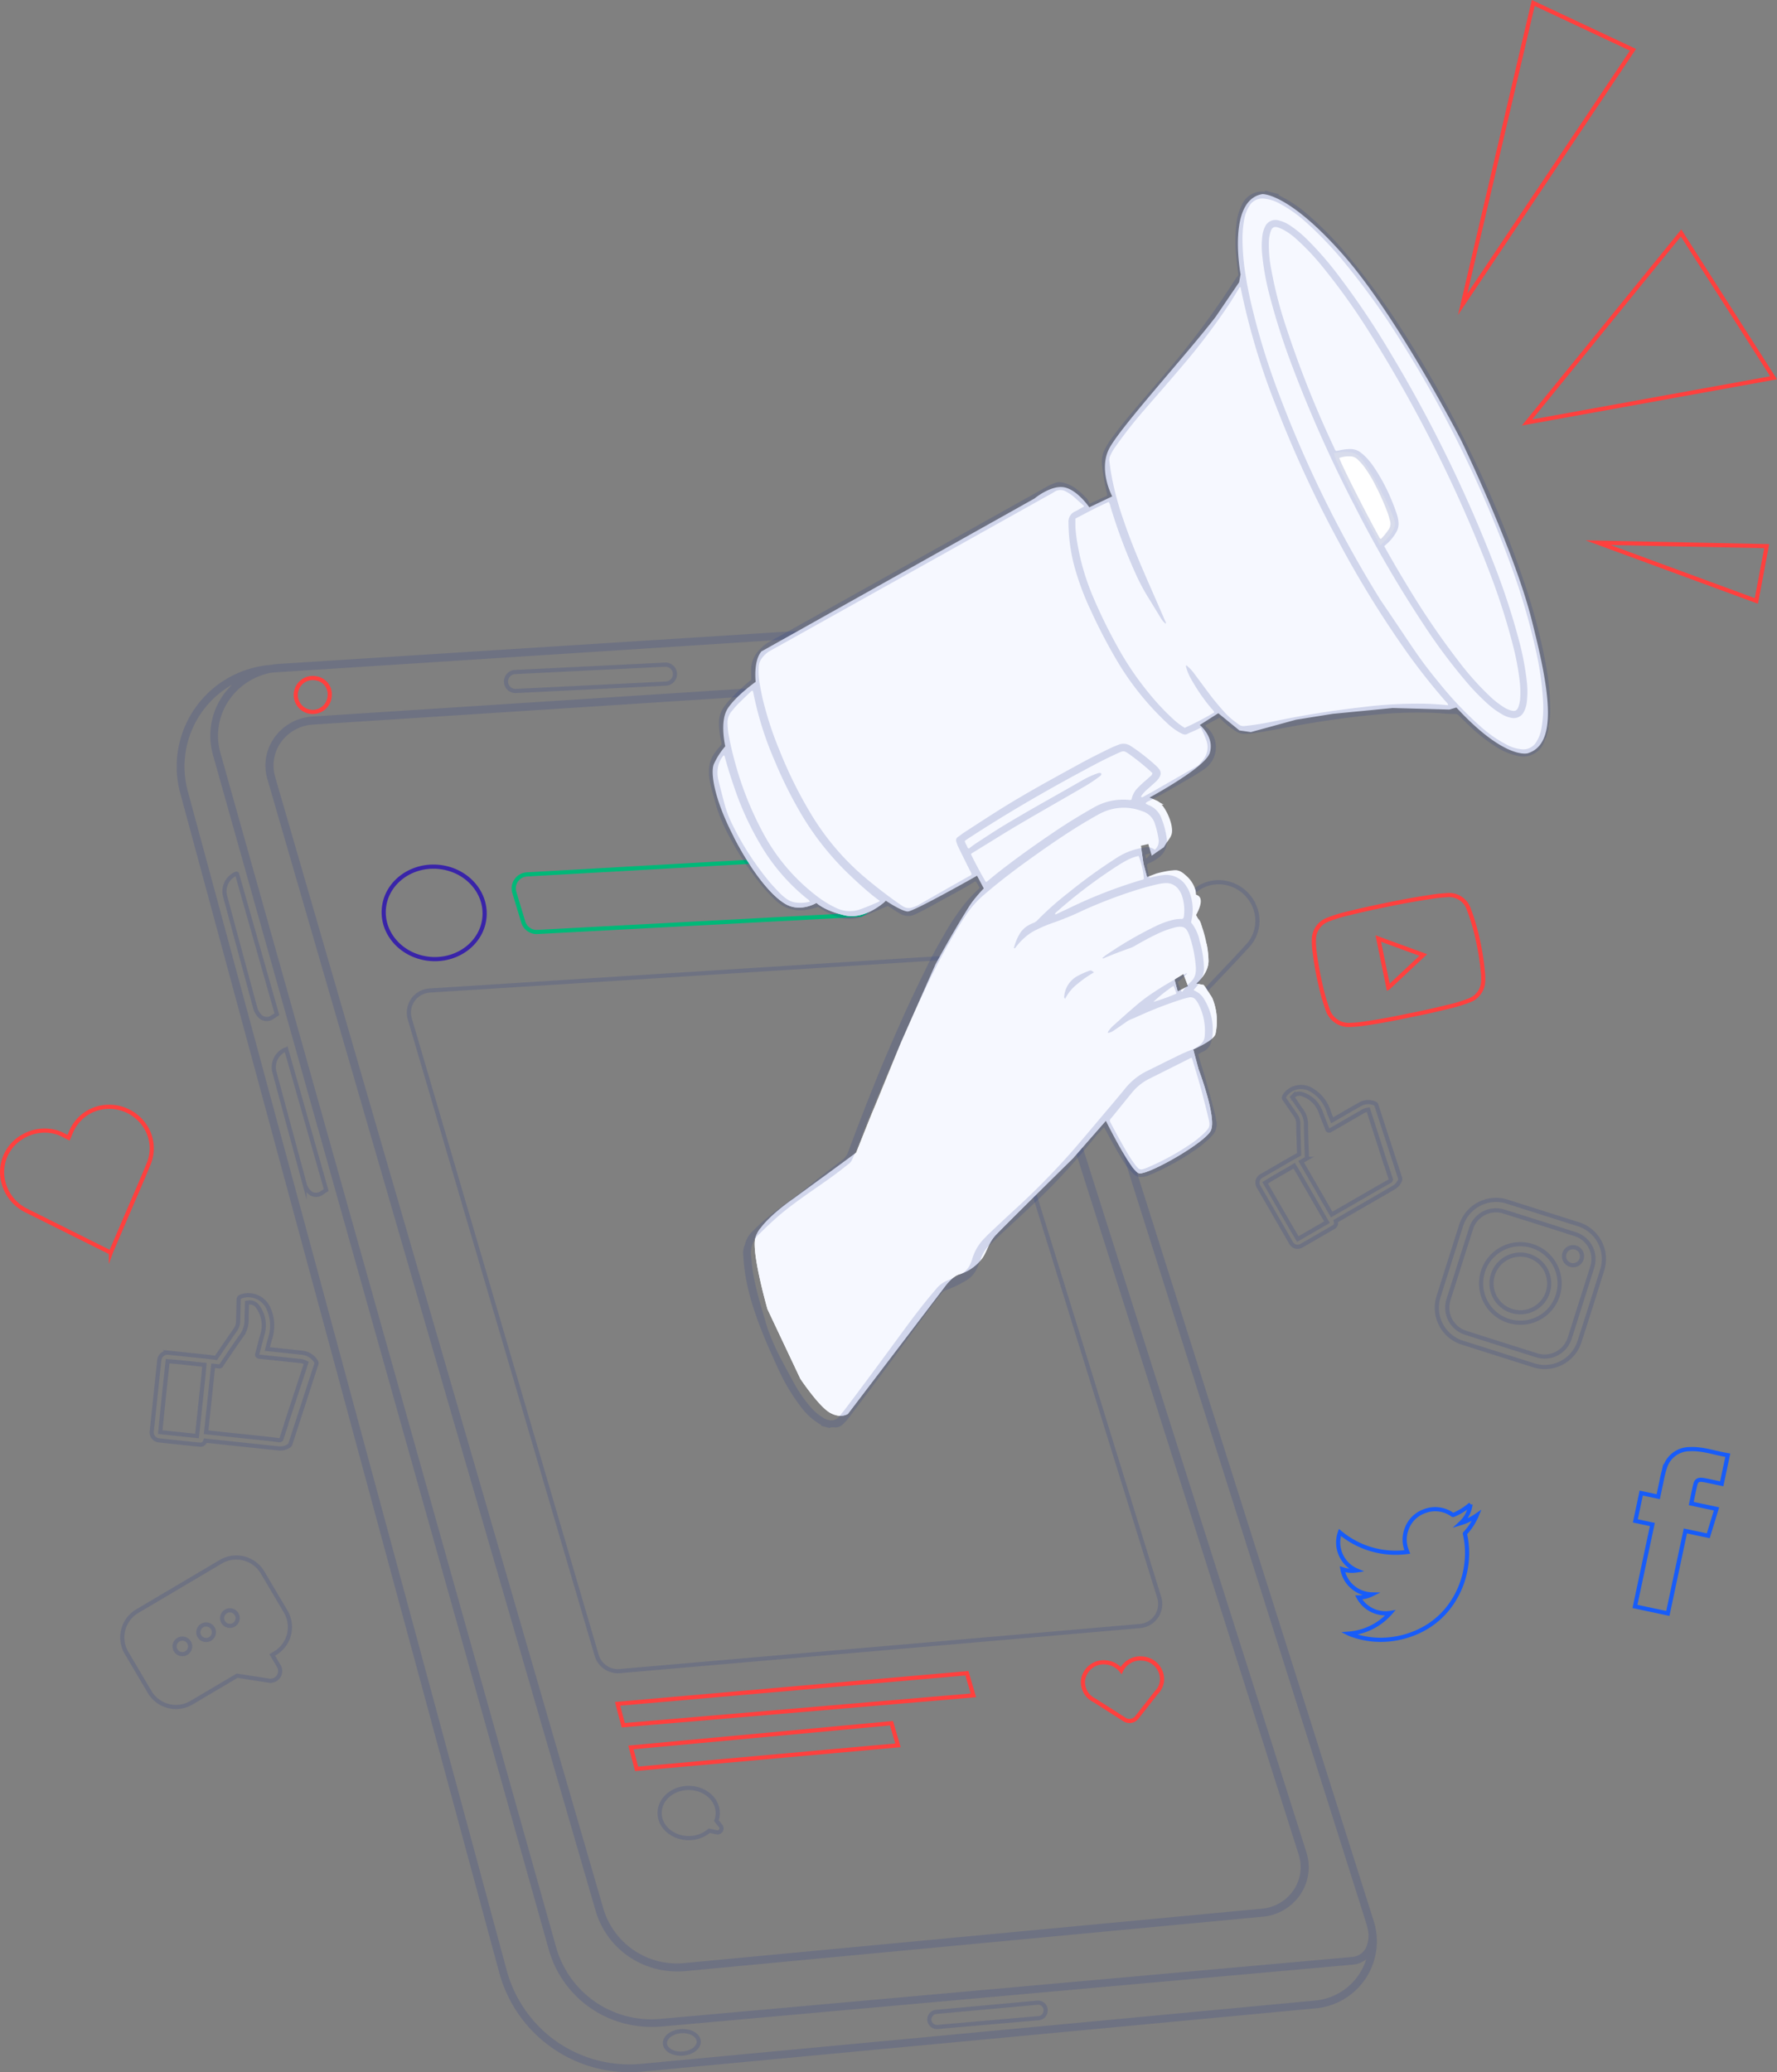<svg xmlns="http://www.w3.org/2000/svg" width="426.287" height="497.104" viewBox="0 0 426.287 497.104">
  <rect x="0" y="0" width="426.287" height="497.104" fill="#808080" stroke="none"/>
  <g id="Group_12265" data-name="Group 12265" transform="translate(-323.271 -1146.645)">
    <g id="Group_12256" data-name="Group 12256" transform="translate(232.088 1107.438)" opacity="0.17">
      <g id="Group_12236" data-name="Group 12236" transform="translate(435.882 327.068)">
        <path id="Path_8280" data-name="Path 8280" d="M378.872,304.248q-4.169-1.322-8.338-2.647a8.779,8.779,0,0,1-6.162-9.849,9.021,9.021,0,0,1,.35-1.413q2.637-8.34,5.287-16.677a8.8,8.8,0,0,1,9.849-6.245,9.24,9.24,0,0,1,1.512.384q8.315,2.637,16.628,5.274a8.757,8.757,0,0,1,5.888,11.175q-2.633,8.478-5.369,16.924a8.759,8.759,0,0,1-11.257,5.734Q383.065,305.581,378.872,304.248Zm19.961-12.288c.893-2.813,1.8-5.622,2.673-8.439a6.272,6.272,0,0,0-4.119-8.012q-8.476-2.729-16.975-5.384a6.26,6.26,0,0,0-7.98,4.172q-2.693,8.432-5.357,16.874a6.324,6.324,0,0,0,4.118,8.015q8.478,2.72,16.974,5.386a6.092,6.092,0,0,0,1.166.26,6.3,6.3,0,0,0,6.821-4.435C397.063,297.589,397.942,294.772,398.833,291.96Z" transform="translate(-364.271 -267.323)" fill="none" stroke="#1a2e8d" stroke-miterlimit="10" stroke-width="1"/>
        <path id="Path_8281" data-name="Path 8281" d="M379.241,294.117a9.416,9.416,0,1,1,11.825-6.144A9.389,9.389,0,0,1,379.241,294.117Zm4.931-15.575a6.919,6.919,0,1,0,4.513,8.671A6.92,6.92,0,0,0,384.172,278.543Z" transform="translate(-362.065 -265.117)" fill="none" stroke="#1a2e8d" stroke-miterlimit="10" stroke-width="1"/>
        <path id="Path_8282" data-name="Path 8282" d="M389.911,280.509a2.161,2.161,0,1,1,2.719-1.362A2.142,2.142,0,0,1,389.911,280.509Z" transform="translate(-357.929 -264.967)" fill="none" stroke="#1a2e8d" stroke-miterlimit="10" stroke-width="1"/>
      </g>
      <path id="Path_8285" data-name="Path 8285" d="M364.421,267.771l-5.725-17.58a.581.581,0,0,0-.328-.362,3.974,3.974,0,0,0-3.681.234q-2.125,1.216-4.243,2.442l-2.342,1.356-.179-.437c-.245-.61-.453-1.134-.641-1.663a9.361,9.361,0,0,0-2.167-3.657,9.494,9.494,0,0,0-2.245-1.7,4.819,4.819,0,0,0-6.023,1.3c-.427.563-.351.838-.2,1.052l2.673,3.874a3.372,3.372,0,0,1,.654,1.947c.028,1.785.078,3.431.131,5.127l.068,2.3-.379.21c-.365.2-.878.482-1.307.727h0c-.157.09-.3.174-.426.246-.058.033-.116.068-.173.1h0l-.313.182q-1.962,1.146-3.925,2.274l-2.553,1.475a1.825,1.825,0,0,0-.668,2.493l7.82,13.544a1.834,1.834,0,0,0,1.109.886,1.888,1.888,0,0,0,1.187-.111,2.286,2.286,0,0,0,.222-.111l6.985-4.033a1.393,1.393,0,0,0,.139-.088l.615-.365a1.044,1.044,0,0,0,.5-1.115l-.058-.29,10.317-5.951c1.231-.706,2.462-1.414,3.677-2.147a3.348,3.348,0,0,0,1.489-1.856Zm-19.489,11.636c-1.557.9-3.115,1.8-4.711,2.726l-.355.206-.208-.352c-1.813-3.057-3.589-6.137-5.365-9.217l-2.264-3.92.34-.211c1.5-.932,3.056-1.825,4.561-2.687l1.554-.894.5-.307,1.048,1.717,6.826,11.825Zm17.145-11.075-.148.128q-1.51.83-3.01,1.688l-7.727,4.475c-.1.061-.208.116-.36.192l-2.847,1.645-1.75-3.032c-1.548-2.707-3.072-5.34-4.609-7.986l-.956-1.654,1.2-.694a.407.407,0,0,0,.171-.4c-.093-2.581-.192-5.254-.221-7.9a5.819,5.819,0,0,0-1.128-3.409c-.455-.616-.885-1.25-1.314-1.884l-.835-1.222.237-.242a2.117,2.117,0,0,1,2.236-.421,6.918,6.918,0,0,1,4.353,4.316c.379,1.015.775,2.025,1.173,3.032l.436,1.107a.427.427,0,0,0,.27.249.477.477,0,0,0,.438-.1q3.879-2.237,7.713-4.455a3.269,3.269,0,0,1,1.006-.4l.356-.066,4.2,13.053a.217.217,0,0,0,.047.155l.087.15,1.1,3.4Z" transform="translate(62.654 54.107)" fill="none" stroke="#1a2e8d" stroke-miterlimit="10" stroke-width="1"/>
      <path id="Path_8286" data-name="Path 8286" d="M153.344,321.2l6.269-19.282a.643.643,0,0,0-.057-.534,4.357,4.357,0,0,0-3.414-2.168q-2.669-.294-5.338-.572l-2.954-.309.124-.5c.177-.7.33-1.3.5-1.889a10.269,10.269,0,0,0,.441-4.641,10.411,10.411,0,0,0-.9-2.954,5.285,5.285,0,0,0-6.182-2.731c-.742.224-.852.516-.861.8l-.129,5.161a3.709,3.709,0,0,1-.677,2.149c-1.128,1.6-2.145,3.092-3.193,4.629l-1.423,2.086-.471-.059c-.455-.058-1.091-.138-1.629-.2h-.005c-.2-.021-.381-.042-.537-.057l-.218-.021h0l-.394-.04q-2.479-.252-4.949-.518l-3.215-.34a2,2,0,0,0-2.2,1.779l-1.808,17.054a2.022,2.022,0,0,0,.41,1.5,2.09,2.09,0,0,0,1.125.667,2.35,2.35,0,0,0,.269.045l8.8.931a1.173,1.173,0,0,0,.181.011l.78.075a1.144,1.144,0,0,0,1.166-.664l.135-.3,12.988,1.383c1.548.168,3.1.336,4.647.47a3.667,3.667,0,0,0,2.518-.686Zm-24.79-2.26c-1.96-.21-3.922-.418-5.936-.624l-.448-.047.043-.447c.365-3.882.778-7.758,1.191-11.635l.523-4.937.437.033c1.932.141,3.888.355,5.78.561l1.953.212.645.052-.179,2.2-1.58,14.89Zm22.35,1.245-.213.018c-1.25-.16-2.5-.307-3.758-.447l-9.739-1.018c-.129-.011-.26-.032-.443-.062l-3.586-.379.4-3.818c.375-3.4.722-6.718,1.067-10.055l.221-2.084,1.514.16a.444.444,0,0,0,.407-.239c1.582-2.351,3.221-4.784,4.9-7.145a6.383,6.383,0,0,0,1.2-3.752c-.005-.84.021-1.678.049-2.518l.049-1.623.367-.062a2.322,2.322,0,0,1,2.254,1.07,7.59,7.59,0,0,1,1.073,6.637c-.319,1.145-.619,2.3-.915,3.445l-.33,1.263a.467.467,0,0,0,.08.4.522.522,0,0,0,.455.192c3.255.347,6.484.691,9.714,1.028a3.576,3.576,0,0,1,1.15.293l.359.172-4.7,14.283a.234.234,0,0,0-.058.167l-.02.189-1.216,3.724Z" transform="translate(7.465 64.495)" fill="none" stroke="#1a2e8d" stroke-miterlimit="10" stroke-width="1"/>
      <g id="Group_12240" data-name="Group 12240" transform="translate(359.224 250.838)">
        <path id="Path_8288" data-name="Path 8288" d="M320.351,210.822c.338-.359.64-.7.96-1.014a8.921,8.921,0,0,1,7.8-2.764,9.381,9.381,0,0,1,7.908,7.576,8.835,8.835,0,0,1-2.346,7.754c-3.061,3.351-6.215,6.618-9.33,9.921l-4.7,4.979c-.088.093-.169.2-.24.278a.728.728,0,0,1-.343-.269q-6.853-7.258-13.707-14.514a9.492,9.492,0,0,1-2.778-7.348,8.906,8.906,0,0,1,7.453-8.278,9.4,9.4,0,0,1,7.23,1.626,7.8,7.8,0,0,1,1.085.987Z" transform="translate(-303.562 -206.954)" fill="none" stroke="#1a2e8d" stroke-miterlimit="10" stroke-width="1"/>
      </g>
      <path id="Path_8290" data-name="Path 8290" d="M150.492,358.622l.657-.388a7.315,7.315,0,0,0,2.572-10.018l-5.547-9.38a7.315,7.315,0,0,0-10.019-2.572l-20.038,11.851a7.315,7.315,0,0,0-2.572,10.018l5.547,9.38a7.315,7.315,0,0,0,10.019,2.572l10.966-6.485,7.622,1.188a2.336,2.336,0,0,0,2.371-3.5Zm-21.093-.249a1.865,1.865,0,1,1,1.34-2.27A1.864,1.864,0,0,1,129.4,358.373Zm5.7-3.393a1.865,1.865,0,1,1,1.34-2.27A1.864,1.864,0,0,1,135.1,354.98Zm5.7-3.394a1.864,1.864,0,1,1,1.34-2.27A1.862,1.862,0,0,1,140.8,351.586Z" transform="translate(5.996 77.59)" fill="none" stroke="#1a2e8d" stroke-miterlimit="10" stroke-width="1"/>
      <g id="Group_12245" data-name="Group 12245" transform="translate(133.564 188.745)">
        <path id="Path_8291" data-name="Path 8291" d="M154.5,178.012l132.868-8.579s10.746-1.471,15.832,7.541l2.459,5.869,84.866,267.473s2.317,9.295-6.708,13.228l-5.334.833L240.8,477.157a19.767,19.767,0,0,1-19.058-13.6l-26.9-92.73-25.193-86.541L143.181,192.9s-2.263-6.293,2.118-11.218S154.5,178.012,154.5,178.012Z" transform="translate(-120.193 -154.742)" fill="none" stroke="#1a2e8d" stroke-miterlimit="10" stroke-width="1"/>
        <g id="Group_12242" data-name="Group 12242" transform="translate(0 0)">
          <path id="Path_8293" data-name="Path 8293" d="M412.016,469.073l-95.085-300.6a15.265,15.265,0,0,0-14.305-10.684v-.008l-.181.011c-.361,0-.722,0-1.086.024l-47.451,3.055-104.375,6.62a18.381,18.381,0,0,0-2.089.251,24.451,24.451,0,0,0-21.734,30.774l76.508,282.879A32.344,32.344,0,0,0,236.535,505.2l161.594-15.181a16.148,16.148,0,0,0,13.888-20.947ZM315.142,169.037l95.085,300.6a14.292,14.292,0,0,1,.561,2.71h-.018a7.274,7.274,0,0,1-.6,3.1,4,4,0,0,1-3.3,2.249l-165.809,14.84a23.722,23.722,0,0,1-25.123-16.99l-80.6-286.739a15.078,15.078,0,0,1,2.26-12.858,15.77,15.77,0,0,1,9.95-6.33c.114-.01.223-.034.336-.04l131.462-8.464,22.473-1.424a13.291,13.291,0,0,1,13.326,9.349Zm82.811,319.116L236.359,503.334A30.474,30.474,0,0,1,204.03,480.9L127.522,198.026a22.59,22.59,0,0,1,10.655-25.548,17.477,17.477,0,0,0-2.09,2.394,16.922,16.922,0,0,0-2.534,14.433l80.6,286.738a25.37,25.37,0,0,0,19.84,17.988,26.293,26.293,0,0,0,7.23.349l165.809-14.838a5.986,5.986,0,0,0,3.166-1.261,14.17,14.17,0,0,1-12.246,9.873Z" transform="translate(-124.854 -157.78)" fill="#1a2e8d"/>
          <path id="Path_8294" data-name="Path 8294" d="M236.66,478a20.183,20.183,0,0,1-15.716-14.114L142.182,192.314a11.554,11.554,0,0,1,1.654-9.9,12.044,12.044,0,0,1,9.145-5.089l136.214-8.8a16.114,16.114,0,0,1,16.511,11.1l85.732,270.147a11.716,11.716,0,0,1-1.41,10.058,12.191,12.191,0,0,1-9.087,5.4l-138.47,13.047A20.861,20.861,0,0,1,236.66,478ZM293,170.676a14.7,14.7,0,0,0-3.678-.223l-136.214,8.8a10.124,10.124,0,0,0-7.686,4.269,9.632,9.632,0,0,0-1.379,8.253L222.8,463.348a18.392,18.392,0,0,0,19.488,12.993L380.76,463.3a10.27,10.27,0,0,0,7.656-4.54,9.788,9.788,0,0,0,1.179-8.4L303.863,180.206A14.07,14.07,0,0,0,293,170.676Z" transform="translate(-120.423 -154.967)" fill="#1a2e8d"/>
        </g>
        <path id="Path_8295" data-name="Path 8295" d="M169.188,235.961l44.829,152.667a5.314,5.314,0,0,0,5.709,3.781L344.5,381.6a5.315,5.315,0,0,0,4.466-6.853L302.622,225.076a5.314,5.314,0,0,0-5.348-3.733l-123.26,7.814A5.314,5.314,0,0,0,169.188,235.961Z" transform="translate(-113.263 -141.082)" fill="none" stroke="#1a2e8d" stroke-miterlimit="10" stroke-width="1"/>
        <path id="Path_8301" data-name="Path 8301" d="M269.5,422.029l24.27-2.206a1.816,1.816,0,0,1,1.95,2.145l-.018.092a1.816,1.816,0,0,1-1.626,1.472l-24.253,2.115a1.817,1.817,0,0,1-1.943-2.147h0A1.821,1.821,0,0,1,269.5,422.029Z" transform="translate(-87.287 -88.936)" fill="none" stroke="#1a2e8d" stroke-width="1"/>
        <path id="Path_8302" data-name="Path 8302" d="M217.618,428.216c.106,1.485,2.006,2.56,4.245,2.4s3.967-1.493,3.861-2.978-2.006-2.558-4.245-2.4S217.512,426.731,217.618,428.216Z" transform="translate(-100.483 -87.515)" fill="none" stroke="#1a2e8d" stroke-width="1"/>
        <g id="Group_12243" data-name="Group 12243" transform="translate(11.467 60.037)">
          <path id="Path_8303" data-name="Path 8303" d="M146.512,239.039l-9.551-33.592a.162.162,0,0,0-.222-.107,4.587,4.587,0,0,0-2.644,5.42l7.218,26.77a4.528,4.528,0,0,0,1.164,2.019,2.3,2.3,0,0,0,2.88.254Z" transform="translate(-133.935 -205.325)" fill="none" stroke="#1a2e8d" stroke-miterlimit="10" stroke-width="1"/>
        </g>
        <g id="Group_12244" data-name="Group 12244" transform="translate(23.294 102.225)">
          <path id="Path_8304" data-name="Path 8304" d="M155.878,272.45l-9.551-33.592a.164.164,0,0,0-.222-.109,4.588,4.588,0,0,0-2.644,5.421l7.218,26.77a4.514,4.514,0,0,0,1.163,2.019,2.3,2.3,0,0,0,2.88.254Z" transform="translate(-143.301 -238.735)" fill="none" stroke="#1a2e8d" stroke-miterlimit="10" stroke-width="1"/>
        </g>
        <path id="Path_8306" data-name="Path 8306" d="M225.786,170.172l-35.98,1.768a2.275,2.275,0,0,1-2.384-2.161h0a2.275,2.275,0,0,1,2.161-2.384l35.98-1.769a2.276,2.276,0,0,1,2.384,2.161h0A2.275,2.275,0,0,1,225.786,170.172Z" transform="translate(-108.416 -155.719)" fill="none" stroke="#1a2e8d" stroke-miterlimit="10" stroke-width="1"/>
      </g>
      <path id="Path_8329" data-name="Path 8329" d="M231.241,388.142l-1.027-1.272a5.255,5.255,0,0,0,.331-1.83c0-3.322-3.12-6.016-6.969-6.016s-6.969,2.693-6.969,6.016,3.12,6.016,6.969,6.016a7.536,7.536,0,0,0,4.94-1.773l1.788.383A.949.949,0,0,0,231.241,388.142Z" transform="translate(32.816 89.092)" fill="none" stroke="#1a2e8d" stroke-miterlimit="10" stroke-width="1"/>
    </g>
    <g id="Group_12257" data-name="Group 12257" transform="translate(638.445 1361.38)">
      <path id="Path_8287" data-name="Path 8287" d="M364.106,238.207c-3.625.761-7.025,1.424-10.452,1.926a30.452,30.452,0,0,1-4.076.415,5.323,5.323,0,0,1-5.383-3.7,45.534,45.534,0,0,1-1.7-5.925,76.483,76.483,0,0,1-1.373-7.566,19.308,19.308,0,0,1-.212-3.465,5.1,5.1,0,0,1,3.378-4.606,34.408,34.408,0,0,1,5.306-1.592c2.677-.677,5.375-1.254,8.079-1.816,3.825-.794,7.662-1.514,11.526-2.082a33.6,33.6,0,0,1,3.61-.379,4.954,4.954,0,0,1,5.271,3.421,47.563,47.563,0,0,1,2.118,7.182,59.828,59.828,0,0,1,1.229,7.667,14.655,14.655,0,0,1,.08,2.456,5.082,5.082,0,0,1-3.361,4.534,35.075,35.075,0,0,1-5.231,1.567C369.915,237.005,366.9,237.654,364.106,238.207Zm-5.332-6.584,8.372-7.859-10.786-3.938C357.167,223.777,357.965,227.674,358.773,231.623Z" transform="translate(-340.889 -209.412)" fill="none" stroke="#ff403e" stroke-miterlimit="10" stroke-width="1"/>
    </g>
    <g id="Group_12258" data-name="Group 12258" transform="translate(644.29 1507.506)">
      <path id="Path_8284" data-name="Path 8284" d="M348.083,356.166a14.752,14.752,0,0,0,9.94-4.97,7.341,7.341,0,0,1-7.6-3.723,7.476,7.476,0,0,0,1.628-.182,6.868,6.868,0,0,0,1.537-.542A7.3,7.3,0,0,1,349,345a7.217,7.217,0,0,1-2.457-4.278,7.336,7.336,0,0,0,3.4.283,7.311,7.311,0,0,1-4.019-9.118,20.829,20.829,0,0,0,16.176,4.686c-.117-.288-.218-.546-.3-.812a7.1,7.1,0,0,1,.15-4.726,7.013,7.013,0,0,1,4.22-4.223,7.111,7.111,0,0,1,6.788.85.182.182,0,0,0,.2.025,14.654,14.654,0,0,0,4.042-2.494l.067-.057a7.172,7.172,0,0,1-.777,2.479,7.625,7.625,0,0,1-1.571,2.041,12.924,12.924,0,0,0,1.985-.784,14.445,14.445,0,0,0,1.859-1.087c-.138.335-.279.631-.429.924a14.734,14.734,0,0,1-2.363,3.371.18.18,0,0,0-.051.187,18.24,18.24,0,0,1,.433,2.687,20.886,20.886,0,0,1-.074,4.45,21.291,21.291,0,0,1-2.826,8.371,19.424,19.424,0,0,1-8.585,7.818,21.56,21.56,0,0,1-6.134,1.833,20.507,20.507,0,0,1-10.577-1.222Z" transform="translate(-345.518 -325.134)" fill="none" stroke="#175cf9" stroke-miterlimit="10" stroke-width="1"/>
    </g>
    <g id="Group_12259" data-name="Group 12259" transform="translate(323.791 1412.147)">
      <path id="Path_8289" data-name="Path 8289" d="M107.637,257.046c.213-.5.4-.957.606-1.407a9.777,9.777,0,0,1,6.992-5.791,10.283,10.283,0,0,1,11,4.814,9.686,9.686,0,0,1,.513,8.871c-1.887,4.606-3.9,9.161-5.862,13.737q-1.477,3.451-2.957,6.9c-.056.13-.1.266-.141.376a.788.788,0,0,1-.456-.148q-9.8-4.883-19.593-9.768a10.408,10.408,0,0,1-5.633-6.517,9.768,9.768,0,0,1,4.547-11.338,10.309,10.309,0,0,1,8.059-1.054,8.519,8.519,0,0,1,1.49.607Z" transform="translate(-91.704 -249.616)" fill="none" stroke="#ff403e" stroke-miterlimit="10" stroke-width="1"/>
    </g>
    <g id="Group_12260" data-name="Group 12260" transform="translate(715.489 1494.26)">
      <path id="Path_8283" data-name="Path 8283" d="M401.9,352.4c1.392-6.565,2.772-13.073,4.168-19.659l-4.081-.865c.476-2.244.936-4.412,1.414-6.671l4.084.866c.264-1.246.5-2.405.759-3.558a24.561,24.561,0,0,1,.9-3.606,6.183,6.183,0,0,1,5.811-4.243c3.166-.177,6.115.956,9.213,1.451-.492,2.326-.963,4.545-1.455,6.862-1.056-.224-2.089-.448-3.124-.66-.52-.106-1.041-.222-1.567-.28-.929-.1-1.418.187-1.635,1.08-.364,1.5-.652,3.01-.989,4.6L421.459,329c-.668,2.179-1.311,4.274-1.977,6.449l-5.494-1.164c-1.408,6.638-2.8,13.19-4.2,19.789Z" transform="translate(-401.903 -314.644)" fill="none" stroke="#175cf9" stroke-miterlimit="10" stroke-width="1"/>
    </g>
    <path id="Path_8330" data-name="Path 8330" d="M208.62,364.572l83.8-7.341,1.554,5.309-84,7.161Z" transform="translate(262.805 1190.805)" fill="none" stroke="#ff403e" stroke-miterlimit="10" stroke-width="1"/>
    <path id="Path_8331" data-name="Path 8331" d="M211.154,372.541l62.507-5.815,1.554,5.309-62.7,5.636Z" transform="translate(263.471 1193.299)" fill="none" stroke="#ff403e" stroke-miterlimit="10" stroke-width="1"/>
    <path id="Path_8332" data-name="Path 8332" d="M314.626,362.623a4.651,4.651,0,0,0,1.354-2.778,4.985,4.985,0,0,0-4.547-5.382,5.1,5.1,0,0,0-5.239,2.836,5.24,5.24,0,0,0-3.514-1.912,4.986,4.986,0,0,0-5.627,4.24,4.854,4.854,0,0,0,2.748,4.849l7.208,4.6a2.263,2.263,0,0,0,3.041-.624Z" transform="translate(286.031 1190.068)" fill="none" stroke="#ff403e" stroke-miterlimit="10" stroke-width="1"/>
    <path id="Path_8333" data-name="Path 8333" d="M155.582,172.6a4.07,4.07,0,1,1-3.3-4.367A3.878,3.878,0,0,1,155.582,172.6Z" transform="translate(246.764 1141.129)" fill="none" stroke="#ff403e" stroke-miterlimit="10" stroke-width="1"/>
    <g id="Group_12261" data-name="Group 12261" transform="translate(674.158 1147.359)">
      <path id="Path_8326" data-name="Path 8326" d="M369.172,112.2,386.1,39.922,410.02,51.152Z" transform="translate(-369.172 -39.922)" fill="none" stroke="#ff403e" stroke-miterlimit="10" stroke-width="1"/>
      <path id="Path_8327" data-name="Path 8327" d="M381.4,129.08l36.95-45.465,22.182,34.743Z" transform="translate(-365.959 -28.442)" fill="none" stroke="#ff403e" stroke-miterlimit="10" stroke-width="1"/>
      <path id="Path_8328" data-name="Path 8328" d="M394.878,142.452l40.471.831-2.481,13.146Z" transform="translate(-362.419 -12.984)" fill="none" stroke="#ff403e" stroke-miterlimit="10" stroke-width="1"/>
    </g>
    <path id="Path_8334" data-name="Path 8334" d="M188.37,216.028c-.475,6.105-6.266,10.633-12.937,10.116s-11.693-5.887-11.218-11.992,6.266-10.633,12.935-10.116S188.844,209.922,188.37,216.028Z" transform="translate(251.131 1150.545)" fill="none" stroke="#3924a9" stroke-miterlimit="10" stroke-width="1"/>
    <path id="Path_8335" data-name="Path 8335" d="M189.033,210.7l2.144,7.1a3.357,3.357,0,0,0,3.392,2.383l76.86-4.084a3.357,3.357,0,0,0,3-4.423l-2.475-7.352a3.356,3.356,0,0,0-3.371-2.282l-76.529,4.335A3.357,3.357,0,0,0,189.033,210.7Z" transform="translate(257.621 1150.03)" fill="none" stroke="#00b878" stroke-miterlimit="10" stroke-width="1"/>
    <g id="Group_12262" data-name="Group 12262" transform="translate(494.242 1193.209)">
      <g id="Group_12247" data-name="Group 12247">
        <path id="Path_8307" data-name="Path 8307" d="M290.1,239.748s-15.168,8.607-16.625,8.575-5.249-2.576-5.249-2.576-4.814,4.656-9.814,3.515-6.831-3-6.831-3-3.762,2.306-7.311.333-8.393-8.006-12.822-16.741-5.271-14.742-4.517-16.8a17.3,17.3,0,0,1,2.774-4.358s-1.368-5.87.509-8.933S237,193.232,237,193.232s-.6-4.954,1.376-7.292l65.509-36.686s3.918-3.263,7.1-2.688,6.048,4.8,6.048,4.8l5.5-2.623s-3.342-6.211-.789-11.336,18.993-23.054,25.646-31.8l5.579-8.22.356-1.884s-3.345-17.836,5.223-19.269c0,0,6.18-.419,19.345,14.51s28.326,44.512,28.326,44.512,12.526,25.888,16.831,42.709,6.629,30.168-.87,32.413c0,0-5.432,1.626-17.083-10.988l-1.678.492-13.6-.369-14.418,1.4-8.809,1.416-10.808,2.964-2.745-.4-5.065-4.128-4.437,2.822s3.567,2.875,2.4,6.676-16.239,11.7-16.239,11.7l-1.566,1.826,1.9,13.091,13.2,49.255s4.516,11.861,2.909,14.824-14.5,10.311-17.056,10.2S316.774,289.8,316.774,289.8Z" transform="translate(-226.69 -76.231)" fill="#f6f8ff"/>
        <g id="Group_12246" data-name="Group 12246" transform="translate(4.985 117.554)">
          <path id="Path_8308" data-name="Path 8308" d="M317.682,209.3l-1.9-13.091.121-.14.066-2.933,5.081-5.633L320,186.583l-6.881-5.384-2.241.729L273.72,203.419l1.522,3.306c.381-.407,32.312-19.01,32.312-19.01s-2.062,2.416.306,13.677,19.623,68.463,19.816,70.559-12.75,9.56-12.75,9.56-.014.168-.01.423c.755,1.01,1.392,1.634,1.821,1.652,2.56.109,15.451-7.238,17.056-10.2s-2.909-14.824-2.909-14.824Z" transform="translate(-219.319 -166.207)" fill="#f6f8ff"/>
          <path id="Path_8309" data-name="Path 8309" d="M266.928,221.527l-.971-1.467a93.045,93.045,0,0,1-19.606-22.773,80.041,80.041,0,0,1-10.488-27.961s.986,15.787,2.956,21.756,15.336,21.591,15.336,21.591-2.19,3.4-3.966,2.369-17.657-18.413-17.657-18.413,7.092,15.024,5.441,15.967c-1.288.736-5.531-4.451-7.334-6.767,4.368,8.5,9.108,14.372,12.6,16.312,3.55,1.972,7.311-.333,7.311-.333s1.83,1.857,6.831,3C261.7,225.789,265.867,222.458,266.928,221.527Z" transform="translate(-230.638 -169.326)" fill="#f6f8ff"/>
        </g>
      </g>
      <path id="Path_8315" data-name="Path 8315" d="M344.785,125.513s3.6-1.046,5.738.537,8.56,13.829,8.806,16.2-3.537,5.382-3.537,5.382l-6.855-12.765S344.323,126.011,344.785,125.513Z" transform="translate(-195.671 -63.372)" fill="#fff"/>
    </g>
    <g id="Group_12263" data-name="Group 12263" transform="translate(504.313 1337.26)">
      <path id="Path_8316" data-name="Path 8316" d="M257.04,338.87l23.165-30.418s1.857-2.645,3.667-3.092a10.948,10.948,0,0,0,5.465-3.936c1.106-1.683,1.465-3.586,3.057-5.336s18.637-18.544,18.637-18.544l9.549-10.9s7.2-8.267,8.778-10.17,15.056-5.831,15.845-8.757a14.441,14.441,0,0,0-.75-8.558,28.906,28.906,0,0,0-2.082-3.173l-2.284-.431-4.782,2.36-5.417,1.549,3.065-3.286,4.557-2.845,1.371,3.6s4.61-2.706,4.658-6.719a28.969,28.969,0,0,0-1.8-8.854l-1.349-2.462a23.274,23.274,0,0,0,.078-5.425,7.079,7.079,0,0,0-4.354-4.922c-1.432-.349-5.1.694-5.1.694l-23.2,8.867-1.385-.182,11.652-9.943s8.326-5.682,9.707-5.894a5.017,5.017,0,0,1,1.828-.081l.3,2.926s4.183-2.988,4.777-5.156-1.578-7.093-3.533-8.013a26.743,26.743,0,0,0-3.906-1.447s-3.286-.235-9.426,2.321S297,206.525,297,206.525s-7.073,4.893-10.6,10.219-8.382,14.331-8.382,14.331l-8.248,18.64-7.757,18.956-3,7.555-15.091,11.029s-8.467,5.738-9.164,9.7,2.979,16.8,2.979,16.8l7.886,16.7s4.4,6.581,7.062,8.113S257.04,338.87,257.04,338.87Z" transform="translate(-234.666 -190.311)" fill="#f6f8ff"/>
      <g id="Group_12250" data-name="Group 12250" transform="translate(4.851 0.441)">
        <path id="Path_8317" data-name="Path 8317" d="M238.507,290.831s21.91-10.558,23.617-12.684,24.2-57.3,29.578-63.307,28.174-21.929,32.549-22.262a40.9,40.9,0,0,1,7.545.076,14.267,14.267,0,0,0-11.652-1.325c-6.705,2.071-30.775,19.283-34.757,25.323s-23.593,49.989-23.593,49.989l-3.8,9.493Z" transform="translate(-238.507 -190.66)" fill="#f6f8ff"/>
        <path id="Path_8318" data-name="Path 8318" d="M287.129,218.373s11.977-1.4,13.928-2.039,19.45-8.5,21.411-8.222a14.4,14.4,0,0,1,4.219,1.573s-2.222-5.064-4.738-4.978-8.258,2.389-8.258,2.389l-21.326,8.262Z" transform="translate(-225.733 -186.97)" fill="#f6f8ff"/>
        <path id="Path_8319" data-name="Path 8319" d="M325.011,217.312s-6.9,1.481-7.911,1.816-17.714,6.22-17.714,6.22l3.643-3.9s13.168-7.869,16.948-7.943S324.822,213.323,325.011,217.312Z" transform="translate(-222.512 -184.664)" fill="#f6f8ff"/>
      </g>
      <g id="Group_12251" data-name="Group 12251" transform="translate(0 6.545)">
        <path id="Path_8320" data-name="Path 8320" d="M324.477,214.624a10.861,10.861,0,0,0-3.337-.011c-1.786.282-3.806.827-3.806.827l-13.142,7.115-2.376,3.176-3.921,2.248-2.154,2.562-.466,1.8s-1.034-5.756.678-7.9a31.1,31.1,0,0,1,4.872-4.452s11.264-7.895,21.084-10.434C328.862,207.762,324.477,214.624,324.477,214.624Z" transform="translate(-218.823 -191.877)" fill="#f6f8ff"/>
        <path id="Path_8321" data-name="Path 8321" d="M286.7,221.011s2.7-9.7,3.707-10.87,19.018-14.3,22.148-14.59,7.775.585,7.992,1.1a10.071,10.071,0,0,1,.193,2.322l-1.6,2.616-2.9,1.981-.821-2.762-3.012.706-5.031,2.586-8.16,6.108-5.237,4.767-2.239,2.258Z" transform="translate(-220.995 -195.494)" fill="#f6f8ff"/>
        <path id="Path_8322" data-name="Path 8322" d="M344.453,231.7c-.148-.271-.309-.545-.475-.816l1.114,5.4s-.8-1.869-2.148-2.14-21.583,3.921-21.583,3.921l4.385-3.654s4.1-1.864,8.006-3.505l-3.865,1.1,3.065-3.286,4.558-2.845,1.119,2.94-1.235.61a20,20,0,0,1,2.851-.939,3.3,3.3,0,0,1,3.135,1.467c-.545-.816-1.01-1.426-1.01-1.426l-1.784-.337c1.318-1.171,2.924-3.073,2.952-5.435a19.819,19.819,0,0,0-.451-4.1c-6.576.2-17.042,7.171-22.781,11.378a11.905,11.905,0,0,0-4.731,7.792,63.908,63.908,0,0,1-1.984,9.215c-1.313,3.973-15.835,24.616-21.109,32.044a10.805,10.805,0,0,1-4.819,3.771,23.521,23.521,0,0,0-5.452,2.736c-.718.674-1.668,2.822-2.465,4.885a21.482,21.482,0,0,1-5.588,8.159c-6.807,6.194-20.134,17.783-22.882,16.2-2.969-1.712-11.791-20.384-15.259-27.914a6.612,6.612,0,0,0-1.265,2.581c-.7,3.964,2.979,16.8,2.979,16.8l7.886,16.7s4.4,6.581,7.062,8.113,4.36.292,4.36.292L280.205,301s1.857-2.645,3.667-3.092a10.954,10.954,0,0,0,5.465-3.936c1.106-1.683,1.465-3.586,3.057-5.336s18.637-18.544,18.637-18.544l9.549-10.9s7.2-8.267,8.778-10.17,15.056-5.831,15.845-8.757A14.441,14.441,0,0,0,344.453,231.7Z" transform="translate(-234.666 -189.407)" fill="#f6f8ff"/>
      </g>
    </g>
    <g id="Group_12264" data-name="Group 12264" transform="translate(493.341 1192.361)" opacity="0.17">
      <path id="Path_8323" data-name="Path 8323" d="M362.67,76.425c-.025.063-.082.173-.068.183a3.037,3.037,0,0,0,.475.3A29.534,29.534,0,0,1,369.5,81.2a80.222,80.222,0,0,1,9.655,9.873,169.15,169.15,0,0,1,11.9,16.093A275.363,275.363,0,0,1,409.3,139.6a255.312,255.312,0,0,1,12.187,29.755,142.865,142.865,0,0,1,5.144,19.325,60.932,60.932,0,0,1,1.157,11.051,16.34,16.34,0,0,1-.407,4.24c-.045.176-.111.362.045.525l-.635,2.4c-.3.116-.287.417-.37.652a5.333,5.333,0,0,1-6.285,3.648,14.59,14.59,0,0,1-4.792-1.874A37.685,37.685,0,0,1,409,204.515c-1.023-.936-2.011-1.908-2.99-2.89a1.409,1.409,0,0,0-1.171-.509,31.008,31.008,0,0,1-3.7-.2,100.925,100.925,0,0,0-15.258.374c-7.764.712-15.456,1.917-23.108,3.4-1.948.376-3.908.691-5.868,1.008a12.791,12.791,0,0,1-2.683.192,3.228,3.228,0,0,1-1.589-.476,18.665,18.665,0,0,1-3.618-2.832c-.183-.184-.369-.365-.578-.573l-3.368,1.833c.045.349.312.451.49.6a6.36,6.36,0,0,1-.6,9.805c-.8.551-1.613,1.1-2.452,1.592q-3.54,2.083-7.11,4.115c-1.24.7-2.52,1.331-3.782,2a2.985,2.985,0,0,0-.846.5c-.03.3.213.279.356.361a2.977,2.977,0,0,0,.4.2,5.344,5.344,0,0,1,3.052,3.265,20.208,20.208,0,0,1,1.2,4.555,4.821,4.821,0,0,1-2.111,4.877,12.005,12.005,0,0,1-1.839,1.086,1.813,1.813,0,0,0-.809.48l.537,3c.317.186.558.015.8-.039a19.973,19.973,0,0,1,2.542-.46,5.652,5.652,0,0,1,5.646,2.721,6.456,6.456,0,0,1,.718,1.4,11.7,11.7,0,0,1,.412,6.961,1.99,1.99,0,0,0-.025.3,9.956,9.956,0,0,1,2.029,4.384,24.6,24.6,0,0,1,1.043,6.53,5.226,5.226,0,0,1-.592,2.488,16.023,16.023,0,0,1-.822,1.469c-.311.46-.7.867-1.071,1.321a13.6,13.6,0,0,1,1.256.732A4.855,4.855,0,0,1,344.8,269.6a13.722,13.722,0,0,1,1.924,8.953,10.469,10.469,0,0,1-.253,1.211,3.454,3.454,0,0,1-1.935,2.349,4.277,4.277,0,0,0-1.2.693c.241.809.479,1.638.736,2.459,1.191,3.792,2.21,7.633,3.206,11.479.178.688.308,1.39.436,2.09a3.855,3.855,0,0,1-.95,3.34,9.86,9.86,0,0,1-1.014,1.052c-.793.686-1.58,1.389-2.432,2a59.377,59.377,0,0,1-11.673,6.506,5.062,5.062,0,0,1-1.84.474,2.512,2.512,0,0,1-1.924-.706,17.181,17.181,0,0,1-2.842-3.609c-1.322-2.183-2.547-4.421-3.753-6.67-.157-.29-.325-.576-.522-.924-.5.312-.713.812-1.083,1.155a9.4,9.4,0,0,0-1.072,1.148,150.8,150.8,0,0,1-16.236,17.417c-2.048,1.927-4.128,3.82-6.182,5.739-1.014.946-2,1.924-3,2.88a7.882,7.882,0,0,0-1.928,3,20.9,20.9,0,0,1-1.195,2.912,6.516,6.516,0,0,1-2.294,2.414,26.389,26.389,0,0,1-4.959,2.387,2.3,2.3,0,0,0-1.08.756c-.785,1-1.6,1.984-2.352,3.01-3.656,4.983-7.277,9.992-10.949,14.965-2.847,3.858-5.749,7.676-8.631,11.51a14.7,14.7,0,0,1-1.544,1.782,2.692,2.692,0,0,1-2.21.9,2.108,2.108,0,0,0-1.2.126l-1.958-.52a.188.188,0,0,0-.1-.259A16.07,16.07,0,0,1,247.783,367a45.639,45.639,0,0,1-5.156-8.7c-3.462-7.546-7.031-15.672-8.113-23.911-.15-1.15-.241-2.31-.314-3.469a4.851,4.851,0,0,1,.322-2.316.85.85,0,0,0,.077-.211,6.281,6.281,0,0,1,2.077-3.385c3.716-3.933,9.079-7.2,13.25-10.63,2.637-2.169,5.353-4.235,8.071-6.3a4.047,4.047,0,0,0,1.4-1.953c1.119-3.065,2.3-6.109,3.471-9.154q1.214-3.148,2.479-6.278c.94-2.33,1.88-4.661,2.859-6.974,1.081-2.556,2.195-5.1,3.316-7.634q2.7-6.122,5.657-12.126c1.2-2.418,2.323-4.872,3.674-7.21,1.424-2.464,2.753-4.985,4.417-7.306a35.167,35.167,0,0,1,5.379-6.315,2.582,2.582,0,0,0,.247-.309,11,11,0,0,0-.883-1.506c-.308-.044-.495.164-.706.294-2.015,1.235-4.09,2.368-6.173,3.483-1.52.814-3.014,1.681-4.536,2.493-1.158.617-2.317,1.243-3.521,1.758a3.78,3.78,0,0,1-3.445-.432c-.749-.424-1.453-.924-2.182-1.384-.187-.117-.39-.208-.614-.327-1.485.636-2.962,1.277-4.445,1.9-.621.261-1.249.513-1.884.739a8.451,8.451,0,0,1-6.249-.231,23.341,23.341,0,0,1-4.086-2.2,16.274,16.274,0,0,1-2.7.677,8.951,8.951,0,0,1-4.754-.444,8.8,8.8,0,0,1-2.792-1.849,38.509,38.509,0,0,1-3.792-4.144,71.5,71.5,0,0,1-8.232-13,33.97,33.97,0,0,1-2.339-6.08c-.474-1.736-1-3.457-1.357-5.223a11.233,11.233,0,0,1-.17-3.465,7.2,7.2,0,0,1,1.456-3.6c.472-.626.99-1.219,1.491-1.831a2.344,2.344,0,0,0-.139-.986,20.58,20.58,0,0,1-.468-4.236,6.486,6.486,0,0,1,1.136-3.7,18.832,18.832,0,0,1,2.258-2.649,47.682,47.682,0,0,1,4.369-3.979c-.013-.6-.027-1.235-.038-1.868-.006-.3-.02-.6-.009-.9a7,7,0,0,1,2-4.409,9.277,9.277,0,0,1,2.441-1.948q15.291-8.51,30.559-17.063,17.729-9.912,35.454-19.834a12.619,12.619,0,0,1,2.859-1.3,2.328,2.328,0,0,1,.989-.047,8.339,8.339,0,0,1,3.95,1.783,17.425,17.425,0,0,1,1.9,1.755,3.277,3.277,0,0,1,1.011,1.635l4.218-1.942a1.345,1.345,0,0,0-.091-.8,60.272,60.272,0,0,1-1.124-6.644,6.521,6.521,0,0,1,.735-3.8,19.173,19.173,0,0,1,1.615-2.566c1.751-2.436,3.648-4.757,5.593-7.038,3.427-4.021,6.9-8,10.253-12.084a191.24,191.24,0,0,0,13.182-18.052c.424-.66.886-1.3,1.336-1.948-.159-1.4-.337-2.817-.475-4.234a35.485,35.485,0,0,1,.019-8.078,13.292,13.292,0,0,1,1.346-4.622,5.322,5.322,0,0,1,4.955-3.111c.188,0,.539.2.588-.232Zm-41,201.215a.777.777,0,0,1,.21-.533,7.4,7.4,0,0,1,1.293-1.4c1.534-1.378,3.063-2.763,4.633-4.1a40.814,40.814,0,0,1,4.071-3.191,78.052,78.052,0,0,1,8.223-4.875c.177-.087.338-.28.59-.162a27.527,27.527,0,0,1-2.265,2.072c.288.722.575,1.45.871,2.173.021.053.111.078.212.145.328-.429.639-.881,1-1.29s.778-.812,1.184-1.2a3.746,3.746,0,0,0,1.078-2.638,6.893,6.893,0,0,0-.006-.9,29.532,29.532,0,0,0-1.572-7.574,5.834,5.834,0,0,0-.588-1.211,1.657,1.657,0,0,0-1.294-.784,4.682,4.682,0,0,0-1.664.189,22.33,22.33,0,0,0-4.414,1.658c-1.69.817-3.336,1.714-4.961,2.653a6.6,6.6,0,0,1-1.1.548c-2.124.746-4.226,1.542-6.3,2.417-.143.061-.309.236-.522.02.27-.218.519-.446.793-.635a91.3,91.3,0,0,1,12.046-7.017,19.12,19.12,0,0,1,3.574-1.349,8.379,8.379,0,0,1,2.436-.372.634.634,0,0,0,.545-.136.185.185,0,0,0,.053-.062,1.643,1.643,0,0,0,.1-.319,11.186,11.186,0,0,0-.431-5,5.547,5.547,0,0,0-.715-1.4,3.606,3.606,0,0,0-3.359-1.663,9.623,9.623,0,0,0-1.775.26c-1.167.271-2.332.559-3.483.894a113.252,113.252,0,0,0-14.629,5.482,68.927,68.927,0,0,1-6.647,2.759,33.96,33.96,0,0,0-4.354,1.8,13.418,13.418,0,0,0-1.466.831,15.076,15.076,0,0,0-3.394,3.255c-.124.153-.2.413-.514.323a12.361,12.361,0,0,1,1.326-3.337,5.7,5.7,0,0,1,2.219-2.182,7.585,7.585,0,0,1,1.114-.535,2.652,2.652,0,0,0,1.013-.682,73.735,73.735,0,0,1,7.4-6.564,125.052,125.052,0,0,1,11.764-8.492,15.979,15.979,0,0,1,6.391-2.335,2.97,2.97,0,0,1,2.585.516,2.74,2.74,0,0,0,.886-2.585,20.608,20.608,0,0,0-.826-3.494,4.512,4.512,0,0,0-3.051-3.163,12.224,12.224,0,0,0-10.022.5c-.7.355-1.383.754-2.066,1.145-4.954,2.841-9.65,6.072-14.294,9.386-4.063,2.9-8.04,5.91-11.813,9.18a23.07,23.07,0,0,0-3.091,3.255c-.9,1.155-1.666,2.4-2.448,3.633a156.1,156.1,0,0,0-8.825,16.558c-1.393,2.908-2.75,5.833-4.037,8.79-1.3,2.99-2.621,5.974-3.908,8.97q-2.085,4.858-4.119,9.739-1.252,3.012-2.417,6.061a68.447,68.447,0,0,1-2.643,6.45,2.4,2.4,0,0,1-.686.866c-.833.64-1.648,1.3-2.484,1.938-4.815,3.651-10.723,7.257-15.211,11.3q-1.962,1.769-3.836,3.634a6.148,6.148,0,0,0-1.958,5.287c.088.744.13,1.493.212,2.238.489,4.409,2.058,9.474,3.307,13.726,1.484,5.052,4.007,9.43,6.518,14.068a33.351,33.351,0,0,0,4.31,6.3,12.641,12.641,0,0,0,3,2.513,3.568,3.568,0,0,0,1.028.442,2.467,2.467,0,0,0,2.816-.84c.423-.571.9-1.1,1.333-1.668,4.624-6.086,9.157-12.241,13.672-18.408,2.657-3.628,5.372-7.21,8.318-10.613a6.336,6.336,0,0,1,2.4-1.8c1.181-.487,2.323-1.052,3.452-1.648a4.85,4.85,0,0,0,2.1-2.12,8.733,8.733,0,0,0,.542-1.355,11.753,11.753,0,0,1,2.97-5.094c.326-.309.616-.655.945-.963,1.994-1.875,3.98-3.758,5.994-5.612a183.913,183.913,0,0,0,13.98-14.155c2.491-2.849,4.911-5.759,7.353-8.65,1.815-2.147,3.641-4.283,5.412-6.465a15.765,15.765,0,0,1,5.5-4.37c2.164-1.038,4.293-2.149,6.461-3.18a40.407,40.407,0,0,1,4.315-1.919,5.933,5.933,0,0,0,1.8-1.128,2.877,2.877,0,0,0,1.085-2.132,14.176,14.176,0,0,0-1.355-7.323,6,6,0,0,0-.761-1.244,1.6,1.6,0,0,0-1.691-.624c-.582.136-1.167.273-1.735.458a96.572,96.572,0,0,0-10.276,3.973c-.546.251-1.089.51-1.653.713a6.168,6.168,0,0,0-1.469.809q-1.424,1.006-2.878,1.971A3,3,0,0,1,321.668,277.64Zm-5.695-126.382c-.747-.679-1.491-1.362-2.244-2.036a9.88,9.88,0,0,0-2.022-1.412,2.664,2.664,0,0,0-2.969.082c-.461.319-.971.567-1.462.841q-17.973,10.05-35.946,20.1-11.247,6.286-22.5,12.569c-2.685,1.5-5.362,3.013-8.057,4.494a6.184,6.184,0,0,0-2.341,2.207,3.347,3.347,0,0,0-.521,1.7,18.517,18.517,0,0,0,.206,3.921c.236,1.289.471,2.581.766,3.858a83.274,83.274,0,0,0,4.062,12.382,103.517,103.517,0,0,0,7.139,14.525,61.454,61.454,0,0,0,12.881,15.49c2.8,2.375,5.687,4.633,8.707,6.724.308.213.616.427.938.616a2.485,2.485,0,0,0,1.95.27,7.4,7.4,0,0,0,1.865-.766q3.565-2.038,7.134-4.069c1.6-.907,3.2-1.8,4.8-2.707.218-.124.484-.2.619-.461a2.433,2.433,0,0,0-.4-.912c-.928-1.884-1.869-3.76-2.788-5.649a7.95,7.95,0,0,1-.468-1.26.963.963,0,0,1,.422-1.171c.467-.312.9-.682,1.366-.987,2.832-1.836,5.654-3.687,8.513-5.483,6.229-3.912,12.688-7.426,19.137-10.955,2.435-1.333,4.909-2.589,7.412-3.791.674-.325,1.37-.609,2.067-.884a3.036,3.036,0,0,1,2.9.307c.126.081.259.152.384.235a49.384,49.384,0,0,1,5.727,4.519,5.383,5.383,0,0,1,.744.837,1.573,1.573,0,0,1,.1,1.8,4.51,4.51,0,0,1-.9,1.148c-.662.61-1.332,1.21-2,1.807a7.786,7.786,0,0,0-1.45,1.558c-.077.12-.164.251-.006.384a.609.609,0,0,0,.418-.107c.724-.4,1.458-.773,2.173-1.182q5.277-3.015,10.545-6.041a2.308,2.308,0,0,0,.716-.533c.3-.381.63-.742.936-1.121a4.762,4.762,0,0,0,.766-4.671,31.39,31.39,0,0,0-1.321-3.052c-1.048.609-2.152.982-3.186,1.5a1.215,1.215,0,0,1-1.066.081,7.631,7.631,0,0,1-.808-.384,15.279,15.279,0,0,1-3.21-2.443,67.875,67.875,0,0,1-11.2-13.728,127.477,127.477,0,0,1-6.831-12.925,64.9,64.9,0,0,1-3.743-9.755,41.6,41.6,0,0,1-1.7-11.3c0-.112-.005-.225,0-.337a2.628,2.628,0,0,1,1.533-2.532c.614-.273,1.182-.649,1.772-.977C315.7,151.494,315.883,151.436,315.973,151.258ZM403.3,199.035a.943.943,0,0,0-.359-.673,150.269,150.269,0,0,1-10.661-13.644,248.776,248.776,0,0,1-15.093-24.652,281.646,281.646,0,0,1-15.235-32.976,167.687,167.687,0,0,1-8.374-27.981c-.03-.155-.016-.372-.258-.41-.789,1.278-1.549,2.57-2.366,3.824A154.106,154.106,0,0,1,339.5,117.658c-2.971,3.524-6.021,6.982-9.035,10.469a107.8,107.8,0,0,0-7.009,8.924,11.34,11.34,0,0,0-1.226,2.142,2.49,2.49,0,0,0-.2,1.314c.111.816.218,1.634.343,2.447a69.808,69.808,0,0,0,2.97,11.415c2.286,6.841,5.272,13.4,8.143,20q1.032,2.373,2.062,4.748a.282.282,0,0,1-.008.346,4.76,4.76,0,0,1-1.148-1.325c-1-1.63-1.988-3.269-3-4.9a49.566,49.566,0,0,1-2.918-5.454,129.795,129.795,0,0,1-6.175-16.415,2.921,2.921,0,0,0-.427-1.107c-2.74,1.181-5.354,2.625-7.993,3.99.009.862-.024,1.65.034,2.432.068.933.186,1.864.328,2.788a57.007,57.007,0,0,0,3.81,13.38,124.3,124.3,0,0,0,5.759,11.833,72.582,72.582,0,0,0,7.72,11.462,59.072,59.072,0,0,0,5.836,6.229,15.928,15.928,0,0,0,2.749,2.071,70.885,70.885,0,0,0,7.089-3.7,2.519,2.519,0,0,0-.65-.894,45.434,45.434,0,0,1-5.077-7.415,11.479,11.479,0,0,1-1.006-2.5c-.039-.153-.186-.352.082-.471a11.928,11.928,0,0,1,1.972,2.148q1.479,1.983,2.952,3.973a62.969,62.969,0,0,0,3.976,4.883,16.858,16.858,0,0,0,2.366,2.235c2.034,1.51,1.543,1.447,4.091,1.134,1.967-.241,3.925-.6,5.867-1.011,6.935-1.452,13.925-2.542,20.961-3.348a106.669,106.669,0,0,1,15.13-.817C399.67,198.72,401.461,198.838,403.3,199.035Zm22.272,6.12c.032-.167.106-.534.173-.9a28.881,28.881,0,0,0,.312-6.5,73.344,73.344,0,0,0-1.712-11.892,159.752,159.752,0,0,0-6.252-21.12,280.508,280.508,0,0,0-26.031-52.91,178.1,178.1,0,0,0-13.13-18.4,87.288,87.288,0,0,0-9.64-10.207,31.327,31.327,0,0,0-6.4-4.538,9.506,9.506,0,0,0-3.834-1.2,3.611,3.611,0,0,0-3.488,1.821,8.974,8.974,0,0,0-1.182,3.142,26.277,26.277,0,0,0-.423,4.36,54.755,54.755,0,0,0,.787,9.277c.317,2.075.74,4.13,1.2,6.177a169.828,169.828,0,0,0,6.935,22.56,282.357,282.357,0,0,0,24.186,48.952c8.164,11.98,8.915,13.619,14.093,19.916a86.346,86.346,0,0,0,9.731,10.275,30.536,30.536,0,0,0,6.323,4.45,9.409,9.409,0,0,0,3.837,1.181,3.562,3.562,0,0,0,3.282-1.585A8.749,8.749,0,0,0,425.575,205.155Zm-189.1-9.623a.944.944,0,0,0-.6.36c-1,.96-2.009,1.911-2.983,2.9-.551.559-1.051,1.169-1.551,1.777a4.079,4.079,0,0,0-.9,2.716,18.06,18.06,0,0,0,.335,3.235q.553,2.928,1.345,5.8a79.656,79.656,0,0,0,6.891,17.421,46.864,46.864,0,0,0,12.622,14.9,25.106,25.106,0,0,0,4.654,2.911,7.506,7.506,0,0,0,5.883.467c1.522-.542,3-1.176,4.48-1.811a1.5,1.5,0,0,0,.3-.256c-.611-.463-1.21-.888-1.775-1.351-1.851-1.522-3.629-3.125-5.36-4.784A68.226,68.226,0,0,1,248.6,225.955a103.466,103.466,0,0,1-6.874-13.648,79.335,79.335,0,0,1-5.1-16.272A5.083,5.083,0,0,0,236.473,195.532ZM332.362,215.3a54.691,54.691,0,0,0-5.58-4.551c-1.195-.828-1.323-.87-2.673-.244-1.7.788-3.4,1.594-5.055,2.469-10.723,5.657-21.234,11.679-31.37,18.341-.12.08-.23.176-.336.258a2.442,2.442,0,0,0,.39.958c.169.312.217.719.576.888.57-.421,1.095-.849,1.659-1.216,2.137-1.394,4.257-2.817,6.436-4.14,6.317-3.837,12.809-7.377,19.21-11.072a22.148,22.148,0,0,1,3.579-1.631c.476-.173.871-.115.9.112.047.366-.258.518-.489.692a33.735,33.735,0,0,1-3.366,2.25q-3.4,1.981-6.821,3.942c-4.779,2.753-9.568,5.489-14.254,8.4-2.071,1.285-4.151,2.558-6.223,3.842-.049.03-.061.121-.1.2,1.027,2.118,2.148,4.2,3.324,6.247.086.152.146.349.414.352.82-.672,1.649-1.375,2.5-2.047,4.479-3.537,9.131-6.831,13.855-10.029,3.047-2.061,6.185-3.974,9.388-5.785a14.154,14.154,0,0,1,8.213-1.816,1.478,1.478,0,0,0,.813-.066,5.278,5.278,0,0,1,1.336-2.643c.376-.415.787-.8,1.2-1.182.636-.581,1.3-1.135,1.933-1.719A1.206,1.206,0,0,0,332.362,215.3Zm-10.245,83.4c.045.1.109.277.193.438,1.388,2.659,2.83,5.288,4.369,7.863.441.737.948,1.438,1.445,2.143a9.685,9.685,0,0,0,.725.856,1.109,1.109,0,0,0,1.121.342,7.805,7.805,0,0,0,1.477-.532,59.372,59.372,0,0,0,10.042-5.5,23.19,23.19,0,0,0,3.244-2.6c1.34-1.3,1.513-1.7,1.1-3.483-.431-1.86-.909-3.71-1.381-5.56-.777-3.044-1.719-6.04-2.615-9.035a1,1,0,0,0-.658.2c-3.151,1.577-6.295,3.167-9.449,4.735a12.578,12.578,0,0,0-4.281,3.394c-.259.321-.522.638-.782.957q-2.089,2.572-4.176,5.146A1.12,1.12,0,0,0,322.118,298.7Zm-71.929-52.536a1.535,1.535,0,0,0-.671-.724,47.33,47.33,0,0,1-10.708-12.192,71.826,71.826,0,0,1-6.7-14.346c-.814-2.337-1.565-4.695-2.225-7.081-.077-.275-.059-.61-.36-.789a5.678,5.678,0,0,0-1.407,2.994,7.863,7.863,0,0,0,.192,3.234c.439,1.822.926,3.632,1.4,5.445a26.533,26.533,0,0,0,1.932,5.035,69.011,69.011,0,0,0,8.784,13.573c.763.923,1.6,1.785,2.428,2.654a11.527,11.527,0,0,0,1.785,1.537,4.948,4.948,0,0,0,2.063.833A9.28,9.28,0,0,0,250.189,246.161Zm58.871,3.086c1.13-.529,2.217-1.028,3.3-1.544a113.761,113.761,0,0,1,17.265-6.732c.24-.071.533-.066.682-.331a18.2,18.2,0,0,0-1.259-5.468c-.383.1-.784.191-1.168.326a10.342,10.342,0,0,0-1.349.558c-.7.364-1.386.75-2.054,1.165a119.718,119.718,0,0,0-15.244,11.506C309.126,248.818,308.97,248.887,309.06,249.247Zm28.374,17.085a39.4,39.4,0,0,0-4.868,3.86,44.218,44.218,0,0,0,5.548-2A15.3,15.3,0,0,0,337.434,266.332ZM331.88,234.5l-1.248.4c.053.331.1.591.15.926A2.723,2.723,0,0,0,331.88,234.5Z" transform="translate(-225.975 -75.56)" fill="#1a2e8d"/>
      <path id="Path_8324" data-name="Path 8324" d="M300.605,224.186a27.155,27.155,0,0,0-3.936,2.741,10.729,10.729,0,0,0-2.979,3.591.69.69,0,0,1-.206-.721,6.14,6.14,0,0,1,3.076-4.691,20.115,20.115,0,0,1,2.751-1.249C299.893,223.635,299.924,223.663,300.605,224.186Z" transform="translate(-208.244 -36.632)" fill="#1a2e8d"/>
      <path id="Path_8325" data-name="Path 8325" d="M335.346,81.324a8.689,8.689,0,0,1,2.62,1.264,27.023,27.023,0,0,1,3.975,3.292,80.193,80.193,0,0,1,7.647,8.837,193.52,193.52,0,0,1,12.041,17.924A330.536,330.536,0,0,1,386.777,163.9,167.806,167.806,0,0,1,392.6,181.63a66.643,66.643,0,0,1,1.967,10.145,20.857,20.857,0,0,1-.023,5.271,6.33,6.33,0,0,1-.593,1.926,2.7,2.7,0,0,1-3.033,1.614,6.712,6.712,0,0,1-2.4-.931,19.355,19.355,0,0,1-3.342-2.457,52.421,52.421,0,0,1-4.718-4.816,134.949,134.949,0,0,1-10.4-13.842A290.653,290.653,0,0,1,353.3,149.771a313.6,313.6,0,0,1-15.039-33.682,163.139,163.139,0,0,1-5.259-16.378,63.351,63.351,0,0,1-1.893-10.157,21.076,21.076,0,0,1,.027-4.6,6.918,6.918,0,0,1,.626-2.148,2.741,2.741,0,0,1,3.253-1.567C335.129,81.262,335.238,81.3,335.346,81.324Zm25.029,78.043c.111.21.212.409.321.6q2.663,4.766,5.514,9.422a187.434,187.434,0,0,0,12.32,18.01,68.226,68.226,0,0,0,7.288,8.1,21.655,21.655,0,0,0,3.089,2.427,6.482,6.482,0,0,0,2.039.921c.857.191,1.277-.009,1.59-.82a7.148,7.148,0,0,0,.451-2.083,23.1,23.1,0,0,0-.1-4.041,62.412,62.412,0,0,0-1.63-8.724,160.479,160.479,0,0,0-5.5-17.246,329.681,329.681,0,0,0-29.562-58.831,157.088,157.088,0,0,0-10.368-14.433,58.143,58.143,0,0,0-6.542-6.954,15.977,15.977,0,0,0-2.9-2.116,8.211,8.211,0,0,0-1.432-.643c-.985-.311-1.48-.045-1.817.932a8.1,8.1,0,0,0-.419,2.2,29.825,29.825,0,0,0,.519,6.711,99.6,99.6,0,0,0,3.428,13.5,253.74,253.74,0,0,0,11.74,29.581,1.273,1.273,0,0,0,.456.686c.321-.067.682-.136,1.04-.218a11.215,11.215,0,0,1,2.341-.251,3.981,3.981,0,0,1,2.507.849,10.816,10.816,0,0,1,1.1.952,17.606,17.606,0,0,1,1.928,2.342,44.287,44.287,0,0,1,4.572,8.635c.385.894.7,1.82,1.018,2.741a8.276,8.276,0,0,1,.427,1.975,4.015,4.015,0,0,1-.606,2.575A11.09,11.09,0,0,1,360.375,159.367Zm-.785-1.7a15.94,15.94,0,0,0,1.738-2.12,2.451,2.451,0,0,0,.442-2.222c-.176-.611-.322-1.234-.535-1.832a61.992,61.992,0,0,0-2.854-6.479,32.026,32.026,0,0,0-2.454-4.163,13.151,13.151,0,0,0-1.815-2.138,2.653,2.653,0,0,0-1.553-.841,6.951,6.951,0,0,0-2.969.364c.6,1.792,5.835,12.179,9.419,18.691C359.149,157.181,359.217,157.5,359.589,157.668Z" transform="translate(-198.382 -74.09)" fill="#1a2e8d"/>
    </g>
  </g>
</svg>
